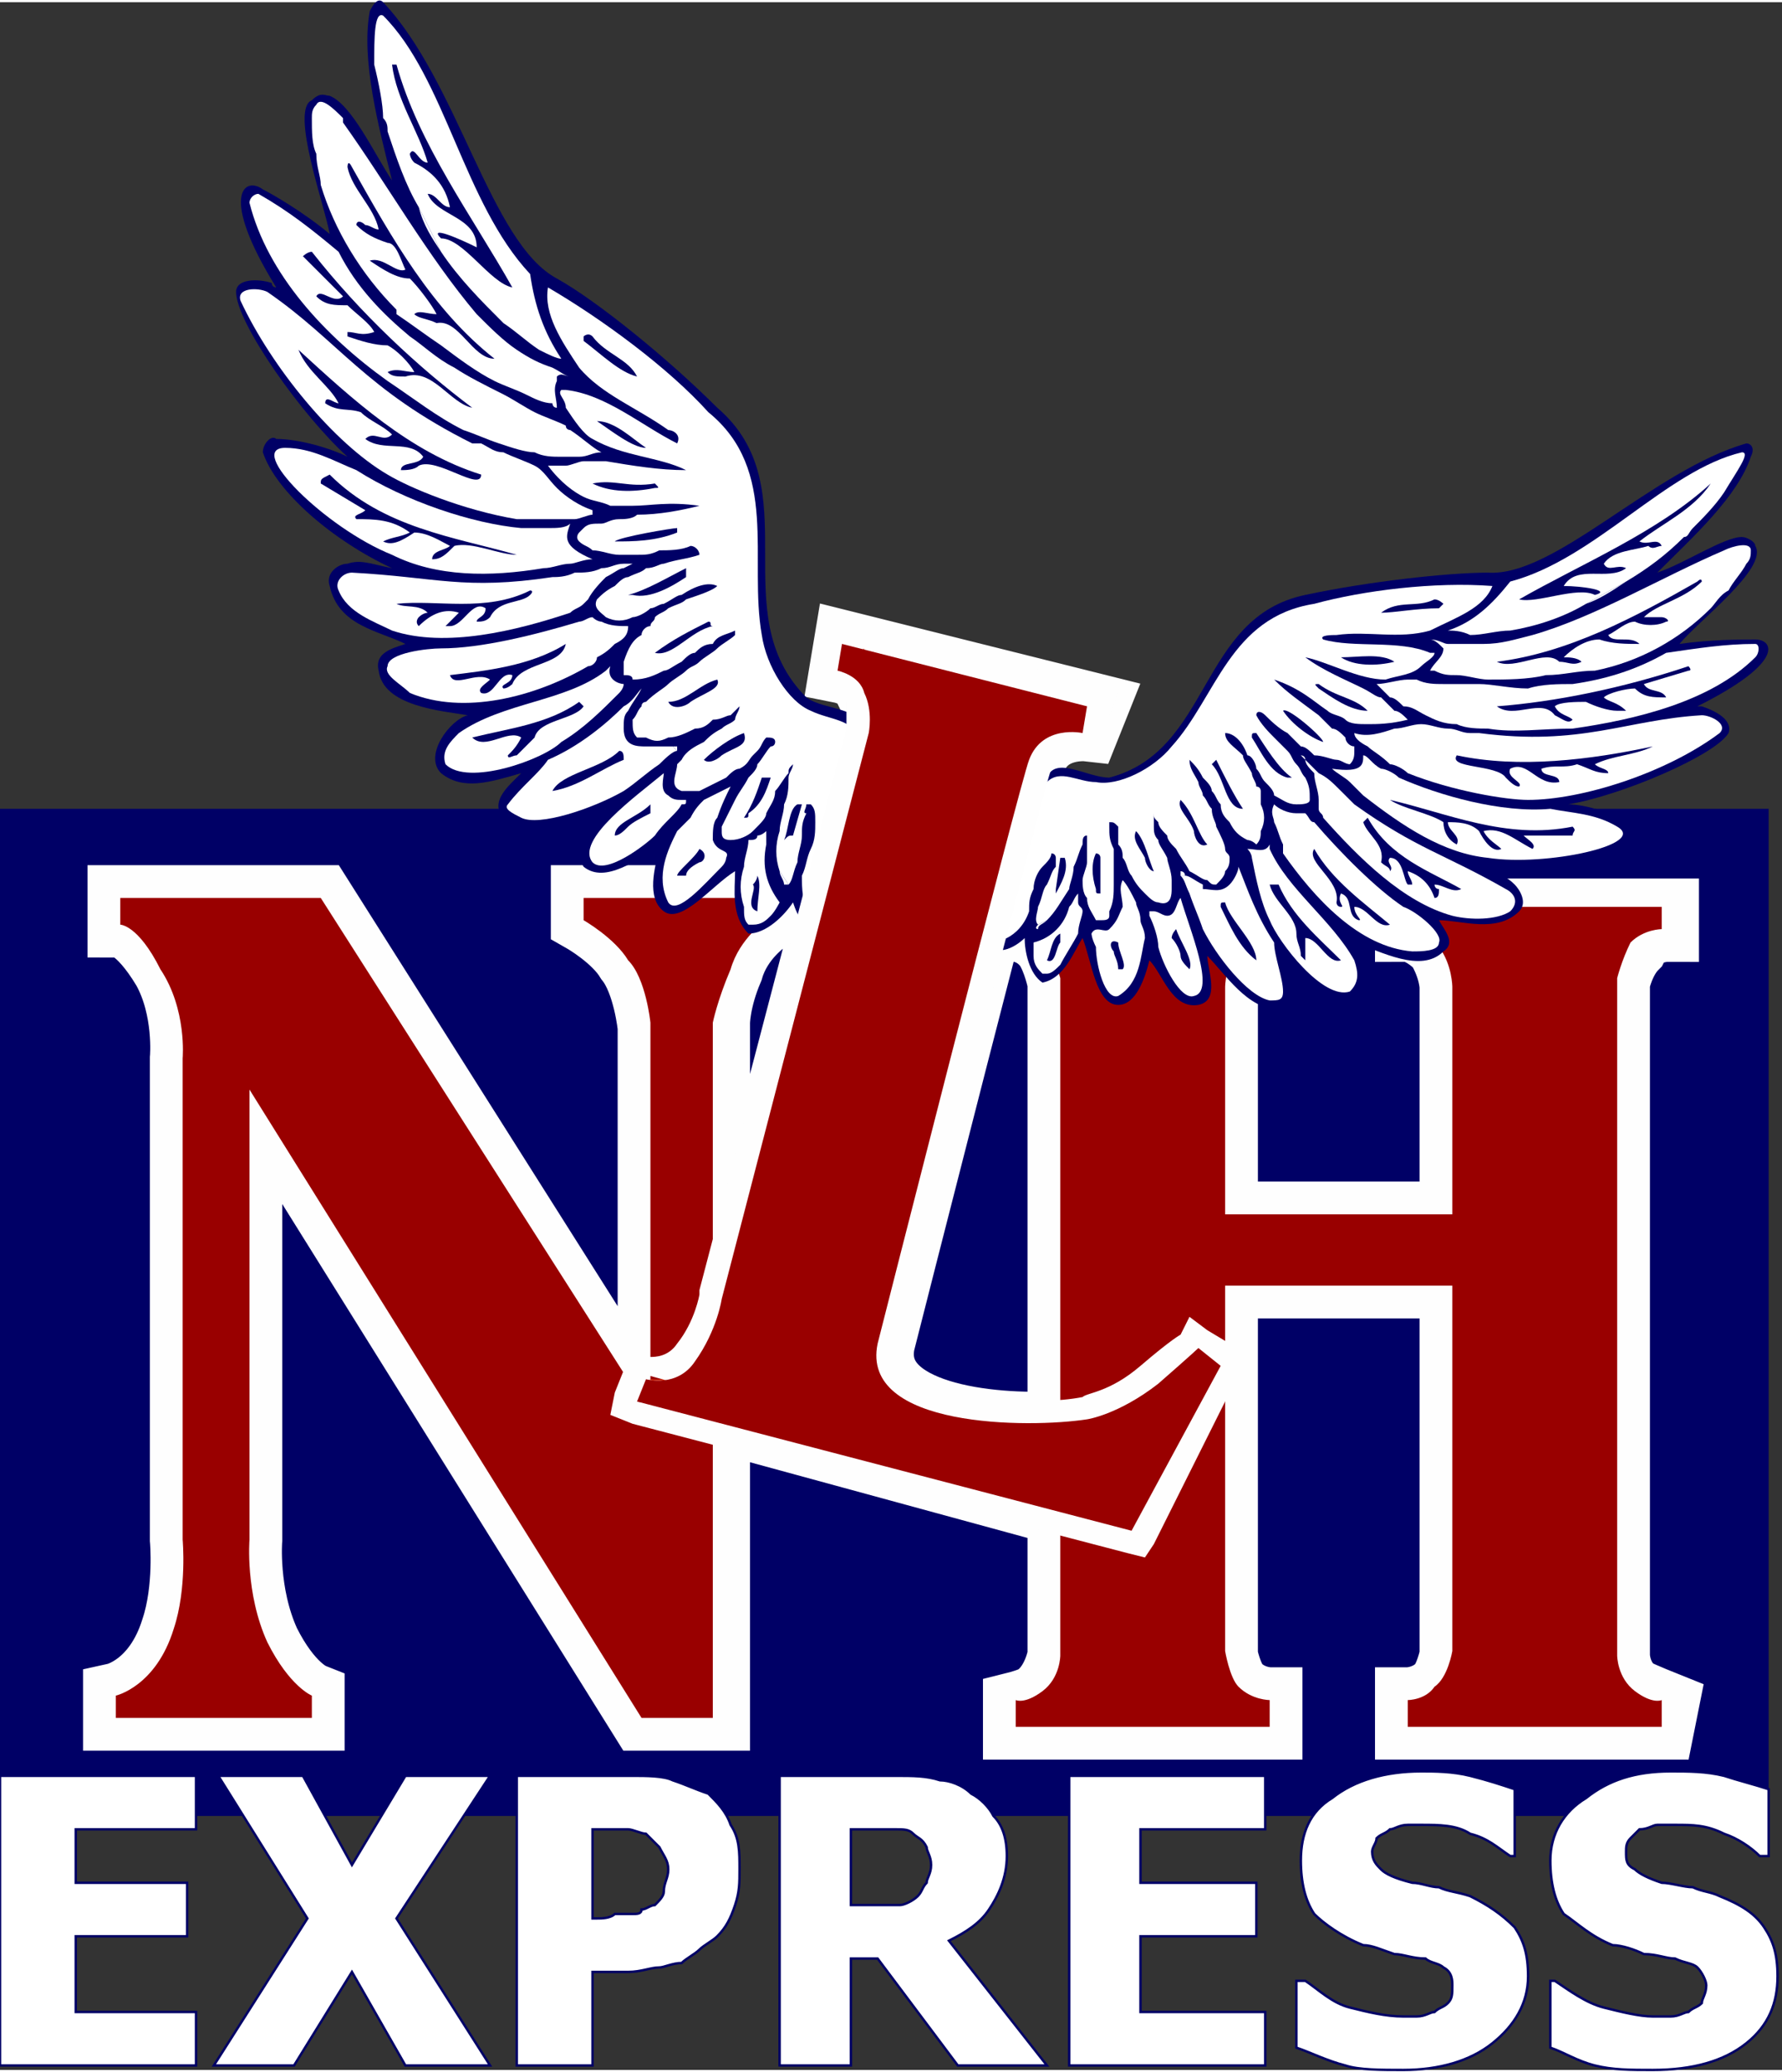 <?xml version="1.0" encoding="UTF-8"?>
<!DOCTYPE svg PUBLIC "-//W3C//DTD SVG 1.1//EN" "http://www.w3.org/Graphics/SVG/1.1/DTD/svg11.dtd">
<!-- Creator: CorelDRAW X7 -->
<svg xmlns="http://www.w3.org/2000/svg" xml:space="preserve" width="400px" height="465px" version="1.1" style="shape-rendering:geometricPrecision; text-rendering:geometricPrecision; image-rendering:optimizeQuality; fill-rule:evenodd; clip-rule:evenodd"
viewBox="0 0 400 464"
 xmlns:xlink="http://www.w3.org/1999/xlink">
 <rect x="0" y="0" width="400" height="464" fill="#333333" stroke="none"/>
 <defs>
  <style type="text/css">
   <![CDATA[
    .str1 {stroke:#000066;stroke-width:0.539}
    .str0 {stroke:#FEFEFE;stroke-width:14.714}
    .fil1 {fill:#FEFEFE}
    .fil0 {fill:#000066}
    .fil2 {fill:#990000}
    .fil4 {fill:white}
    .fil3 {fill:#D42E12}
   ]]>
  </style>
 </defs>
 <g id="Layer_x0020_1">
  <g id="_1737094780944">
   <polygon class="fil0" points="0,181 397,181 397,407 0,407 "/>
   <path class="fil1 str0" d="M367 212c2,-4 7,-4 7,-4l0 -4 -58 0 0 4c0,0 3,0 7,4 3,5 3,9 3,9l0 51 -51 0 0 -51c0,0 0,-4 3,-9 4,-4 7,-4 7,-4l0 -4 -57 0 0 4c0,0 4,0 7,4 2,3 3,8 3,8l0 99c-16,1 -43,-2 -40,-18 0,0 32,-126 34,-131 3,-8 12,-7 12,-7l2 -5 -56 -14 -1 6c0,0 5,1 6,5 2,4 1,9 1,9l-33 126c0,0 0,5 -2,9l0 -70c0,0 0,-5 3,-12 2,-7 8,-11 8,-11l0 -5 -41 0 0 5c0,0 7,4 10,9 4,5 5,15 5,15l0 79c0,0 0,0 0,0l-2 4 2 1 0 4 -74 -117 -45 0 0 6c0,0 4,0 10,10 5,9 4,20 4,20l0 108c0,0 1,11 -2,20 -4,13 -13,15 -13,15l0 5 44 0 0 -5c0,0 -5,-2 -10,-12 -5,-11 -4,-23 -4,-23l0 -101 88 141 17 0 0 -67 77 21 0 32c0,0 -1,6 -5,9 -1,1 -5,2 -5,2l0 5 57 0 0 -6c0,0 -4,0 -7,-3 -2,-2 -3,-7 -3,-7l0 -83 51 0 0 83c0,0 -1,5 -3,7 -3,3 -7,3 -7,3l0 6 57 0 1 -5c0,0 -5,-2 -7,-3 -4,-3 -4,-8 -4,-8l0 -151c0,0 1,-5 4,-8z"/>
   <path class="fil2" d="M26 385l0 -5c0,0 9,-2 13,-15 3,-9 2,-20 2,-20l0 -108c0,0 1,-11 -5,-20 -5,-10 -9,-10 -9,-10l0 -6 45 0 74 116 0 -88c0,0 -1,-10 -5,-14 -3,-5 -10,-9 -10,-9l0 -5 41 0 0 5c0,0 -6,4 -8,11 -3,7 -4,12 -4,12l0 156 -16 0 -88 -141 0 101c0,0 -1,12 4,23 5,10 10,12 10,12l0 5 -44 0z"/>
   <path class="fil2" d="M284 288l-9 0 0 82c0,0 1,6 3,8 3,3 7,3 7,3l0 6 -57 0 0 -6c0,0 2,1 6,-2 4,-3 4,-8 4,-8l0 -152c0,0 -1,-4 -4,-8 -2,-3 -7,-3 -7,-3l0 -5 58 0 0 4c0,0 -3,1 -7,5 -3,4 -3,9 -3,9l0 51 9 0 33 0 9 0 0 -51c0,0 0,-5 -3,-9 -4,-4 -7,-5 -7,-5l0 -4 57 0 0 5c0,0 -4,0 -7,3 -2,4 -3,8 -3,8l0 152c0,0 0,5 4,8 4,3 6,2 6,2l0 6 -57 0 0 -6c0,0 4,0 6,-3 3,-2 4,-8 4,-8l0 -82 -9 0 -33 0z"/>
   <path class="fil3" d="M189 149l1 -5 55 14 -1 5c0,0 -9,-1 -12,7 -2,5 -34,131 -34,131 -4,18 34,19 47,16 0,0 7,0 16,-7 8,-7 9,-8 9,-8l5 3 -20 38 -111 -30 2 -4c0,0 7,1 11,-5 5,-6 6,-14 6,-14l33 -126c0,0 1,-5 -1,-10 -1,-3 -6,-5 -6,-5z"/>
   <path class="fil3" d="M188 150l1 -6 55 14 -1 5c0,0 -9,-1 -12,7 -2,5 -34,131 -34,131 -4,19 34,19 47,17 0,0 7,-1 16,-8 8,-7 8,-8 8,-8l6 3 -20 38 -111 -30 2 -4c0,0 7,2 11,-5 5,-6 6,-13 6,-13l33 -127c0,0 1,-5 -1,-9 -1,-4 -6,-5 -6,-5z"/>
   <path class="fil0" d="M187 207c-6,3 -8,-2 -9,-5 -2,3 -6,7 -10,7 -4,-4 -3,-10 -3,-14 -5,3 -12,12 -16,9 -4,-3 -2,-10 -1,-14 -5,2 -12,8 -17,4 -3,-5 3,-9 5,-13 -7,2 -16,7 -22,3 -5,-4 0,-8 3,-11 -7,2 -13,4 -18,0 -4,-4 2,-12 6,-13 -6,-1 -19,-2 -20,-10 -1,-4 3,-5 6,-6 -6,-3 -15,-4 -17,-13 -1,-3 2,-5 4,-5 3,-1 5,0 10,1 -13,-6 -26,-17 -29,-26 0,-2 2,-4 3,-3 5,0 12,2 16,4 -10,-9 -25,-30 -25,-37 0,-3 5,-3 8,-2 0,1 1,1 1,1 -13,-21 -7,-25 -3,-22 2,1 9,5 15,10 -1,-6 -9,-28 -4,-30 2,-2 3,-1 4,-1 5,2 10,13 14,19 -3,-12 -7,-27 -5,-38 1,-2 2,-3 3,-2 17,18 24,54 39,62 9,5 25,18 36,29 21,18 1,46 20,65 4,3 13,2 13,8 -1,15 4,30 -7,43z"/>
   <path class="fil4" d="M119 61c-15,-16 -19,-44 -33,-58 -2,-1 -2,5 -2,11 1,4 2,9 2,12 1,1 1,2 1,3 2,6 4,12 7,17l5 10c4,6 9,11 14,16 3,2 5,4 8,6 2,1 4,2 5,2 -4,-6 -6,-12 -7,-19z"/>
   <path class="fil4" d="M133 114l0 1c0,0 0,0 0,-1 0,1 0,1 0,0z"/>
   <path class="fil4" d="M99 56l-5 -10c1,4 3,7 5,10z"/>
   <path class="fil4" d="M177 198l-2 -3c0,1 1,2 1,3 0,0 1,0 1,0z"/>
   <path class="fil4" d="M151 167l1 1c0,-1 0,-1 0,-1 0,0 0,0 -1,0z"/>
   <path class="fil4" d="M144 154l0 0c0,0 0,0 0,0 0,0 0,0 0,0z"/>
   <path class="fil4" d="M125 85c0,0 0,-1 0,-1 1,-1 2,0 3,0 -1,0 -2,-1 -4,-2 -3,-1 -5,-2 -8,-4 -3,-2 -6,-5 -9,-8l0 0c-11,-13 -20,-29 -30,-43 0,0 0,-1 0,-1 -2,-2 -5,-5 -6,-3 -1,1 -1,2 -1,3 0,3 0,6 1,8 0,3 1,5 1,7 3,10 9,20 17,28 0,0 0,1 0,1 3,2 7,5 10,7 4,3 8,6 12,8 2,1 5,2 7,3 2,1 4,2 6,2 0,0 0,1 1,1 0,-2 -1,-4 0,-6z"/>
   <path class="fil4" d="M128 96c0,0 -1,0 -1,-1 -2,-1 -5,-2 -7,-3 -2,-1 -5,-3 -7,-4 -4,-2 -8,-4 -11,-6 -4,-2 -7,-5 -10,-7 -6,-5 -12,-11 -16,-19 -6,-5 -11,-9 -18,-13 -1,0 -2,1 -2,2 4,16 17,30 31,40 6,4 11,8 17,11 3,1 5,2 8,3 3,1 6,2 8,2 2,1 4,1 6,1 1,0 3,0 4,0 2,0 3,-1 5,-1 -2,-1 -4,-3 -7,-5z"/>
   <path class="fil4" d="M133 114c-3,-1 -6,-3 -8,-5 -2,-2 -3,-4 -5,-5 -2,-1 -5,-2 -7,-3 -2,0 -3,-1 -5,-2 -1,0 -2,0 -2,0 -24,-12 -30,-23 -46,-34 -2,-1 -7,-1 -6,2 7,15 21,32 33,39 5,3 17,8 29,10 2,0 4,0 6,0 2,0 5,0 7,0 1,0 3,-1 4,-1l0 -1z"/>
   <path class="fil4" d="M128 117c-1,1 -3,1 -5,1 -2,0 -4,0 -6,0 -11,-1 -26,-6 -37,-13 -5,-2 -10,-5 -16,-5 -9,0 9,18 24,24 10,5 22,5 34,3 2,0 4,-1 6,-1 1,0 3,-1 5,-1 -7,-3 -6,-5 -5,-8z"/>
   <path class="fil4" d="M132 134c1,-2 3,-4 4,-5 2,-1 3,-2 4,-2l2 -1c-1,0 -1,0 -2,0 -2,0 -3,1 -5,1 -2,1 -4,1 -6,1 -2,1 -4,1 -5,1 -20,3 -26,0 -45,-1 -2,0 -4,2 -3,4 2,5 8,7 12,9 12,4 28,0 40,-4 1,-1 2,-1 3,-2 0,0 1,-1 1,-1z"/>
   <path class="fil4" d="M134 147c2,-1 3,-2 4,-3 2,-1 3,-2 3,-4 -2,0 -4,0 -6,-1 0,0 -1,0 -2,-1 -1,0 -2,1 -3,1 -10,3 -22,6 -31,6 -3,0 -12,1 -12,4 -1,2 3,4 5,6 12,5 28,1 40,-6 1,0 2,-1 2,-2z"/>
   <path class="fil4" d="M126 166c5,-3 9,-7 13,-11 0,0 1,-1 1,-2 -1,0 -4,-1 -3,-4 -1,1 -1,1 -1,1 -9,7 -23,7 -33,14 -2,2 -4,4 -3,7 5,5 22,-1 26,-5z"/>
   <path class="fil4" d="M148 171c1,-1 3,-3 4,-3l-1 -1c-1,0 -3,0 -5,0 0,0 -1,0 -1,0 -2,0 -5,0 -5,-4 0,-2 0,-3 1,-4 1,-2 2,-3 3,-5 -1,1 -2,3 -4,4 -4,4 -10,9 -17,12 -2,3 -6,6 -9,10 -1,1 1,2 3,3 4,2 16,-2 23,-6 3,-2 5,-4 8,-6z"/>
   <path class="fil4" d="M186 205c1,-1 2,-2 2,-4 1,-1 2,-3 3,-4 3,-10 1,-21 1,-32 0,-4 -6,-4 -10,-6 -5,-2 -10,-10 -11,-17 -3,-17 4,-37 -12,-50 -9,-10 -24,-21 -36,-28 -1,6 3,12 7,18 5,6 13,9 20,14 1,0 3,1 2,3 -8,-4 -16,-11 -25,-12 0,0 -1,0 -1,0 -1,1 1,2 1,4 2,3 4,6 6,7 7,4 15,4 21,7 -6,0 -12,-1 -18,-2 -1,0 -3,0 -5,0 -1,0 -3,1 -4,1 -1,0 -2,0 -4,0 3,4 6,6 8,7 2,1 4,1 6,2 1,0 3,0 5,0 4,0 8,-1 15,0 -4,1 -9,2 -14,2 -1,1 -3,1 -4,1 -2,0 -3,1 -4,1 -2,0 -3,0 -4,1 0,0 0,0 -1,1 0,0 -1,1 0,2 1,1 2,1 3,2 2,0 4,1 6,1 1,0 3,0 4,0 2,0 3,0 5,-1 2,0 5,0 7,-1 1,0 2,1 2,2 -3,1 -5,1 -8,2 -1,0 -2,1 -4,1 -1,1 -2,1 -4,2 -1,0 -2,1 -3,2 -2,1 -3,2 -4,3 -1,2 1,3 2,4 2,1 4,1 6,0 1,0 3,-1 4,-2 1,0 2,-1 3,-1 2,-1 3,-2 4,-2 3,-2 6,-3 8,-2 -1,1 -4,2 -7,3 -1,1 -2,1 -4,2 -1,1 -2,1 -3,2 0,1 -1,1 -1,2 -1,0 -2,1 -2,2 -2,1 -3,3 -4,6 0,1 0,2 0,3 1,0 2,0 2,1 3,0 5,-1 7,-2 1,0 2,-1 4,-2 1,-1 2,-2 3,-2 1,-1 2,-2 4,-2 1,-2 3,-2 5,-3 0,0 0,1 0,1 -1,1 -3,2 -4,3 -1,1 -3,2 -4,3 -1,1 -2,1 -3,2 -1,1 -3,2 -4,3 -1,1 -3,2 -5,4 0,0 -1,0 -1,1 -1,1 -1,2 -2,3 0,2 0,3 1,4 1,0 1,0 2,0 2,1 3,1 5,0 2,0 4,-1 6,-2 2,0 3,-1 4,-2 2,0 3,-1 4,-1 1,-1 1,-1 2,-2 0,1 -1,2 -1,3 -1,1 -2,1 -3,2 -2,1 -3,2 -4,3 -2,1 -4,2 -5,4 0,0 -1,1 -1,1 0,2 -2,5 1,6 1,0 3,0 4,0 2,-1 4,-2 6,-3 1,-1 2,-2 3,-2 2,-1 2,-2 3,-3 1,-1 1,-1 1,-1 1,-1 1,-2 2,-3 1,0 2,0 2,1 0,0 0,1 -1,1 -1,1 -2,3 -3,4 0,1 -1,2 -2,3 -1,2 -2,3 -3,5 -1,2 -2,4 -3,6 0,0 0,0 0,1 0,1 0,2 2,2 0,0 0,0 0,0 2,0 4,-1 5,-2 2,-2 3,-3 3,-4 1,-2 2,-3 2,-5 1,-1 2,-3 3,-4 0,-1 0,-1 1,-2 0,1 -1,2 -1,3 0,2 0,4 -1,6 0,2 -1,4 -1,6 -1,3 -1,6 0,9l2 3c1,-1 1,-3 2,-5 0,-2 1,-4 1,-6 0,-2 0,-3 1,-5 -1,0 0,-1 0,-2 0,0 1,0 1,0 1,1 1,2 1,4 0,2 0,4 -1,6 -1,2 -1,4 -2,6 0,3 0,6 2,9 1,1 2,1 4,0 0,0 0,0 0,0z"/>
   <path class="fil4" d="M147 187c2,-3 5,-5 6,-7 1,0 1,0 1,-1 0,0 -1,0 -1,0 -1,0 -2,0 -3,-1 -2,-1 -1,-4 -1,-5 -6,5 -20,15 -16,20 3,3 12,-4 14,-6z"/>
   <path class="fil4" d="M162 194c1,-1 1,-2 1,-2 1,-2 -2,-1 -3,-4 0,-2 0,-4 1,-5 1,-3 2,-5 3,-7 -2,1 -4,2 -6,3 -1,1 -2,2 -3,4 -1,1 -2,2 -3,3 -2,4 -5,10 -2,16 2,3 8,-4 12,-8z"/>
   <path class="fil4" d="M173 205c1,-1 2,-3 2,-3 -3,-4 -4,-8 -3,-13 0,-1 0,-2 0,-3 0,0 -1,1 -2,1 0,1 -1,1 -2,1 0,2 -1,4 -1,6 -1,3 -1,6 0,9 0,2 0,3 1,4 0,0 1,0 1,0 2,0 3,-1 4,-2z"/>
   <path class="fil4" d="M186 196c-2,-2 0,-7 0,-11 2,2 1,8 0,11z"/>
   <path class="fil0" d="M170 204c-3,-1 0,-5 -1,-6 1,-1 1,-2 1,-2 1,2 0,5 0,8z"/>
   <path class="fil0" d="M178 187c-1,0 -1,0 -2,1 1,-2 1,-7 3,-8 1,0 1,0 1,0l-2 7z"/>
   <path class="fil0" d="M154 196c0,0 -1,0 -2,0 0,-1 4,-4 5,-6 2,1 1,3 0,3 -2,1 -3,2 -3,3z"/>
   <path class="fil0" d="M168 182c0,1 0,1 -1,1 2,-3 3,-6 4,-9 1,0 2,0 2,0 -1,3 -2,6 -5,8z"/>
   <path class="fil0" d="M141 185c-1,1 -2,2 -3,2 0,-3 5,-4 8,-7 0,0 0,2 0,2 -2,1 -4,2 -5,3z"/>
   <path class="fil0" d="M162 169c-1,1 -3,2 -4,1 2,-2 6,-5 9,-6 1,3 -2,3 -5,5z"/>
   <path class="fil0" d="M140 170c-5,2 -10,6 -16,7 2,-4 11,-5 15,-9 1,0 1,1 1,2z"/>
   <path class="fil0" d="M155 157c-1,1 -4,2 -5,0 4,0 7,-4 11,-5 1,2 -3,3 -6,5z"/>
   <path class="fil0" d="M116 169c-1,0 -2,1 -2,0 1,-1 2,-2 3,-4 -3,-2 -8,3 -11,0 8,-2 17,-3 24,-8 1,1 1,1 1,1 -2,3 -10,3 -11,7 -2,2 -3,3 -4,4z"/>
   <path class="fil0" d="M160 140c-5,1 -9,7 -13,6 4,-3 8,-5 12,-7 1,0 0,1 1,1z"/>
   <path class="fil0" d="M115 153c0,0 -1,1 -2,1 -1,-1 2,-1 2,-3 -3,-1 -4,5 -7,4 -1,-1 1,-2 2,-3 -3,-2 -8,2 -9,-1 8,-1 18,-2 26,-7 -1,5 -10,4 -12,9z"/>
   <path class="fil0" d="M154 129c-3,2 -8,5 -12,4 -1,0 -1,0 -1,0 4,-1 9,-4 13,-6 0,1 0,1 0,2z"/>
   <path class="fil0" d="M152 119c-5,2 -10,2 -14,2 1,-1 13,-3 14,-3 0,1 0,1 0,1z"/>
   <path class="fil0" d="M119 133c-2,2 -7,1 -9,5 -1,1 -2,1 -3,1 0,-1 2,-1 2,-3 -3,-2 -5,4 -8,4 0,0 -1,0 -1,0 1,-1 2,-2 3,-3 -3,-1 -6,0 -9,3 -1,-1 0,-2 0,-2 1,-1 2,-1 2,-1 -2,-2 -5,-1 -7,-2 9,-1 20,2 30,-3 0,0 1,0 0,1z"/>
   <path class="fil0" d="M147 109c-5,1 -10,1 -14,-1 5,-1 8,1 14,0 1,1 1,1 0,1z"/>
   <path class="fil0" d="M116 124c-4,0 -10,-3 -14,-2 -2,2 -3,3 -5,3 0,-2 3,-2 4,-3 -2,-1 -5,-3 -8,-3 -3,2 -5,3 -7,2 2,-1 4,-1 6,-2 -4,-3 -8,-3 -12,-3 -1,-1 1,-1 2,-2l-10 -6c0,-1 0,-1 2,-2 12,12 28,14 42,18z"/>
   <path class="fil0" d="M145 100c-3,0 -8,-4 -11,-6 4,0 8,4 11,6z"/>
   <path class="fil0" d="M94 104c-1,1 -3,1 -4,1 0,-2 4,-1 5,-3 -3,-4 -9,-1 -13,-4 2,-2 4,1 6,-1 -2,-2 -5,-3 -7,-5 -3,-1 -5,0 -8,-2 0,-2 2,0 3,0 -2,-4 -7,-7 -9,-12 12,11 25,23 41,28 0,4 -10,-4 -14,-2z"/>
   <path class="fil0" d="M143 84c-4,-1 -8,-5 -12,-8 0,0 0,-1 0,-1 0,0 1,-1 2,0 3,4 8,5 10,9z"/>
   <path class="fil0" d="M106 91c-5,-1 -9,-9 -15,-7 -2,0 -3,0 -4,-1 2,-1 4,0 6,0 -1,-2 -4,-5 -6,-6 -3,0 -6,-1 -9,-2 0,0 0,-1 0,-1 2,0 3,1 6,0 -1,-2 -4,-4 -6,-6 -3,0 -5,0 -7,-2 1,-2 4,2 6,0l-9 -9c0,0 1,-1 2,-1 11,14 24,26 36,35z"/>
   <path class="fil0" d="M111 80c-5,0 -8,-9 -13,-8 -2,-1 -4,-1 -5,-2 1,-1 3,0 5,0 -1,-2 -4,-6 -6,-8 -3,0 -6,-2 -9,-4 3,-1 6,3 8,2 -1,-2 -2,-6 -4,-6 -3,-1 -5,-2 -7,-4 0,-1 1,-1 2,0 1,0 2,1 3,1 -1,-5 -6,-9 -7,-14 0,0 0,-2 1,0 9,16 18,32 32,43z"/>
   <path class="fil0" d="M115 64c-5,-1 -11,-11 -16,-11 -3,-3 4,0 8,2 0,-7 -9,-7 -11,-12 2,0 3,3 5,3 -1,-5 -4,-8 -8,-10 -1,-1 -1,-2 -1,-2 1,-2 2,2 4,2 -2,-7 -7,-14 -8,-22 0,0 1,0 1,0 5,18 17,34 26,50z"/>
   <path class="fil0" d="M221 210c2,5 7,2 9,0 0,3 1,8 4,10 5,-1 7,-7 9,-10 2,5 3,15 8,15 4,0 6,-6 7,-10 3,3 5,11 11,10 5,-1 2,-8 2,-11 4,4 9,12 16,12 5,-1 3,-7 2,-10 4,4 9,9 14,8 5,-1 3,-10 1,-13 6,2 15,7 20,2 3,-2 0,-5 -1,-7 5,0 13,3 18,-2 2,-2 0,-5 -1,-6 -2,-2 -3,-2 -8,-4 13,2 28,0 34,-6 2,-2 1,-4 -1,-4 -3,-2 -9,-4 -13,-4 12,-2 33,-11 36,-16 1,-3 -3,-5 -6,-6 0,0 -1,0 -1,0 20,-10 17,-15 13,-15 -3,0 -10,0 -17,1 4,-5 20,-17 17,-22 0,-1 -2,-2 -3,-2 -4,0 -13,6 -19,8 8,-8 18,-17 21,-26 1,-2 0,-3 -1,-3 -21,6 -43,30 -58,29 -9,0 -27,2 -41,5 -24,5 -21,35 -44,41 -5,0 -12,-5 -14,0 -6,12 -17,21 -14,36z"/>
   <path class="fil4" d="M339 130c19,-5 35,-25 52,-29 2,0 -1,4 -4,9 -2,3 -5,6 -7,8 -1,1 -1,2 -2,2 -4,4 -8,7 -13,10l-9 5c-5,3 -11,5 -17,6 -3,0 -6,1 -9,1 -2,-1 -4,-1 -5,-1 6,-2 10,-6 14,-11z"/>
   <path class="fil4" d="M304 164l0 0c0,0 0,0 0,0 0,0 0,0 0,0z"/>
   <path class="fil4" d="M356 135l9 -5c-3,2 -6,4 -9,5z"/>
   <path class="fil4" d="M233 207l2 -1c-1,1 -2,1 -2,2 0,0 -1,0 0,-1z"/>
   <path class="fil4" d="M266 196l-1 0c0,0 0,-1 0,-1 0,0 1,0 1,1z"/>
   <path class="fil4" d="M277 189l0 0c0,0 0,0 0,0 0,0 0,0 0,0z"/>
   <path class="fil4" d="M324 145c0,0 0,0 0,0 -1,-1 -2,-2 -3,-2 2,0 3,1 4,1 3,0 6,0 8,0 4,0 7,-1 11,-2l0 0c14,-4 29,-13 43,-19 0,0 0,0 0,0 2,-1 6,-2 6,0 0,1 0,2 -1,3 -1,2 -3,4 -4,6 -2,1 -3,3 -4,4 -7,7 -16,12 -26,14 0,0 0,0 0,0 -4,0 -7,1 -11,1 -4,1 -9,1 -13,1 -2,0 -5,-1 -7,-1 -2,0 -3,0 -5,-1 0,0 -1,0 -1,0 1,-2 3,-3 3,-5z"/>
   <path class="fil4" d="M316 152c1,0 1,0 2,0 2,1 4,1 6,1 2,0 5,0 8,0 3,0 7,1 11,1 3,-1 7,-1 10,-1 7,-1 14,-3 21,-7 7,-1 13,-2 20,-2 1,0 1,2 0,3 -10,10 -27,14 -41,16 -7,0 -13,1 -19,0 -2,0 -5,0 -7,-1 -3,0 -5,-1 -7,-2 -2,-1 -3,-2 -5,-2 -1,-1 -2,-2 -3,-2 -1,-1 -2,-2 -3,-3 2,0 5,-1 7,-1z"/>
   <path class="fil4" d="M304 164c3,1 6,0 9,-1 2,0 4,-1 6,-1 2,0 4,1 6,1 2,0 3,1 5,1 1,0 1,0 2,0 23,3 33,-3 50,-4 2,0 6,2 4,4 -12,9 -31,15 -43,15 -5,0 -17,-2 -27,-6 -1,-1 -3,-2 -4,-2 -2,-2 -4,-3 -5,-4 -2,-1 -3,-2 -3,-3l0 0z"/>
   <path class="fil4" d="M306 169c1,0 2,2 4,3 1,0 3,1 4,2 9,4 23,8 34,7 5,1 10,1 15,4 7,4 -16,9 -29,7 -10,-1 -19,-7 -28,-14 -1,-1 -2,-2 -3,-3 -1,-1 -3,-2 -4,-3 7,1 7,-1 7,-3z"/>
   <path class="fil4" d="M296 179c0,-2 -1,-4 -1,-6 -1,-1 -2,-2 -2,-3l-1 -1c0,0 1,0 1,1 1,1 2,2 3,3 2,1 3,2 5,4 1,1 2,2 3,3 14,10 20,11 34,19 2,1 3,3 1,5 -3,2 -9,2 -13,1 -11,-3 -21,-13 -29,-22 0,-1 -1,-1 -1,-2 0,-1 0,-1 0,-2z"/>
   <path class="fil4" d="M288 189c-1,-2 -1,-3 -2,-5 0,-1 -1,-2 0,-4 1,1 3,2 5,2 0,0 1,0 2,0 1,1 1,2 2,2 6,7 14,15 20,19 3,1 9,6 8,8 0,2 -4,2 -6,2 -12,-1 -22,-12 -29,-22 0,-1 0,-2 0,-2z"/>
   <path class="fil4" d="M285 206c-2,-4 -3,-9 -4,-14 0,0 0,-1 -1,-2 2,0 4,1 5,-1 0,0 0,0 0,1 4,9 14,16 19,25 1,3 1,5 -1,7 -6,2 -16,-11 -18,-16z"/>
   <path class="fil4" d="M267 200c-1,-2 -1,-3 -2,-4l1 0c1,0 2,1 4,2 0,1 0,1 0,1 2,0 4,1 6,-1 1,-1 2,-3 2,-4 0,-2 0,-3 -1,-5 1,2 1,3 1,5 2,5 4,11 8,17 0,3 2,8 2,11 0,2 -1,2 -3,2 -5,-1 -12,-10 -15,-16 -1,-3 -2,-5 -3,-8z"/>
   <path class="fil4" d="M222 209c0,-2 0,-3 0,-4 0,-2 0,-3 0,-5 2,-9 9,-16 13,-25 3,-3 7,0 11,0 5,1 13,-3 17,-8 10,-11 13,-29 32,-32 11,-3 27,-5 40,-4 -2,5 -8,7 -14,10 -7,2 -14,0 -21,1 -1,0 -4,0 -3,1 7,2 17,0 24,3 0,0 1,0 1,0 0,1 -2,2 -3,3 -2,2 -5,2 -8,3 -6,0 -13,-4 -18,-5 4,3 9,5 13,7 2,1 3,2 4,2 1,1 2,2 3,3 1,0 2,1 3,2 -4,1 -7,1 -9,1 -2,0 -4,0 -5,-1 -1,-1 -3,-1 -4,-2 -3,-2 -6,-5 -12,-7 3,3 6,5 10,8 1,1 2,2 3,3 1,0 2,1 3,2 0,1 1,2 2,2 0,1 0,1 0,1 0,1 0,2 -1,3 -1,0 -2,-1 -3,-1 -1,0 -3,-1 -5,-1 -1,-1 -2,-2 -3,-2 -1,-1 -2,-2 -3,-3 -2,-1 -4,-3 -5,-4 -1,-1 -2,-1 -2,0 1,2 3,4 4,5 1,1 2,2 3,3 1,1 1,2 2,3 1,1 1,2 2,3 1,2 1,3 1,5 0,1 -2,1 -3,1 -2,0 -3,-1 -5,-2 0,-1 -1,-2 -2,-3 -1,-1 -1,-2 -2,-3 0,-1 -1,-3 -2,-3 -1,-3 -3,-5 -5,-5 0,2 2,3 4,5 0,1 1,2 2,4 0,1 1,2 1,3 1,0 1,1 1,1 0,1 0,2 0,3 1,2 1,4 0,6 0,1 0,2 -1,3 -1,-1 -2,-1 -2,-1 -2,-1 -3,-2 -4,-4 -1,-1 -2,-2 -2,-4 -1,-1 -1,-2 -2,-3 0,-1 -1,-2 -2,-3 -1,-2 -2,-3 -3,-4 0,0 0,0 0,0 0,2 1,3 2,5 0,1 1,2 1,3 1,1 1,2 2,3 0,2 1,3 1,4 1,2 2,4 2,5 0,1 1,1 1,2 0,1 0,2 -1,3 0,1 -1,2 -2,3 -1,0 -1,0 -2,-1 -1,0 -2,-1 -4,-2 -1,-2 -2,-3 -3,-5 -1,-1 -2,-2 -2,-3 -1,-1 -2,-2 -2,-3 -1,-1 -1,-1 -1,-2 0,1 0,2 0,3 0,1 0,2 1,3 0,1 1,2 2,4 0,1 1,3 1,5 0,0 0,1 0,2 0,1 0,4 -3,3 -1,0 -2,-1 -3,-2 -1,-1 -2,-2 -3,-4 -1,-1 -1,-3 -2,-4 0,-1 0,-2 -1,-3 0,-1 0,-1 0,-2 0,0 0,-2 0,-2 -1,-1 -1,-1 -2,-1 0,1 0,1 0,1 0,2 0,3 1,5 0,1 0,2 0,3 0,2 0,3 0,5 0,2 0,4 -1,6 0,0 0,0 0,1 0,1 -1,1 -2,1 0,0 -1,0 -1,0 -1,-2 -2,-3 -2,-5 -1,-1 -1,-3 -1,-4 0,-1 1,-3 1,-4 0,-2 0,-3 0,-5 0,0 0,-1 0,-1 -1,0 -1,1 -1,2 -1,2 -1,3 -2,5 0,2 -1,4 -1,5 -2,3 -3,5 -5,7l-2 1c-1,-1 0,-3 0,-4 1,-2 1,-4 2,-5 1,-2 1,-3 2,-4 0,-1 0,-1 0,-2 0,0 0,-1 -1,-1 0,1 -1,2 -2,3 -1,1 -2,3 -2,5 -1,2 -1,3 -1,5 -1,3 -3,5 -5,6 -2,1 -3,0 -4,-1 0,0 0,0 0,0z"/>
   <path class="fil4" d="M260 212c0,-2 -1,-5 -2,-7 0,-1 0,-1 0,-1 1,0 1,0 1,0 1,0 2,1 3,1 2,0 2,-3 3,-4 2,7 8,21 3,22 -3,1 -7,-7 -8,-11z"/>
   <path class="fil4" d="M246 212c-1,-2 -1,-3 -1,-3 1,-2 3,0 4,-1 2,-2 2,-3 3,-5 0,-2 -1,-4 0,-6 1,1 2,3 3,5 0,1 1,2 1,4 0,1 1,2 1,4 -1,4 -1,10 -6,13 -3,1 -5,-7 -5,-11z"/>
   <path class="fil4" d="M232 214c0,-1 0,-2 0,-3 4,-1 7,-4 8,-8 1,-1 1,-2 2,-3 0,1 0,2 0,2 0,1 1,1 1,2 0,1 -1,3 -1,5 -1,2 -3,5 -4,7 -1,1 -2,2 -3,2 0,0 -1,0 -1,0 -1,-1 -2,-2 -2,-4z"/>
   <path class="fil4" d="M226 202c3,-1 4,-6 5,-9 -2,1 -4,6 -5,9z"/>
   <path class="fil0" d="M235 215c2,1 2,-3 3,-4 0,-1 0,-2 0,-2 -2,1 -2,4 -3,6z"/>
   <path class="fil0" d="M237 199c0,0 0,0 0,1 1,-2 3,-5 2,-8 -1,0 -1,0 -1,0l-1 7z"/>
   <path class="fil0" d="M251 217c0,0 0,0 1,0 1,-1 -1,-4 -1,-6 -2,-1 -2,1 -1,2 0,1 1,2 1,4z"/>
   <path class="fil0" d="M246 199c0,1 0,1 1,1 0,-3 0,-5 0,-8 0,-1 -1,-1 -1,-1 -1,2 -1,5 0,8z"/>
   <path class="fil0" d="M265 214c0,1 1,2 2,3 1,-2 -2,-6 -3,-9 0,0 -1,1 -1,2 1,1 2,3 2,4z"/>
   <path class="fil0" d="M257 192c0,1 1,3 2,3 -1,-2 -2,-7 -4,-9 -1,2 1,4 2,6z"/>
   <path class="fil0" d="M274 203c2,4 4,9 8,12 0,-4 -6,-9 -7,-13 -1,0 -1,0 -1,1z"/>
   <path class="fil0" d="M268 186c0,1 1,4 3,3 -2,-2 -3,-7 -6,-10 -1,2 2,4 3,7z"/>
   <path class="fil0" d="M292 214c0,0 1,1 1,1 0,-2 0,-3 0,-5 3,0 5,6 8,5 -5,-5 -11,-10 -14,-17 -1,0 -1,0 -2,0 1,4 6,7 6,11 0,2 1,3 1,5z"/>
   <path class="fil0" d="M272 171c3,3 3,10 7,10 -2,-3 -4,-7 -6,-11 -1,1 -1,1 -1,1z"/>
   <path class="fil0" d="M300 202c0,0 0,1 1,1 1,0 -1,-1 0,-3 3,1 1,5 4,6 1,0 -1,-1 -1,-3 3,0 5,5 8,4 -6,-5 -13,-10 -17,-17 -2,3 6,7 5,12z"/>
   <path class="fil0" d="M281 165c2,3 4,8 8,9 0,0 1,0 1,0 -3,-2 -6,-7 -8,-10 -1,0 -1,0 -1,1z"/>
   <path class="fil0" d="M288 159c2,3 6,6 9,7 0,-1 -8,-8 -9,-7 0,0 0,0 0,0z"/>
   <path class="fil0" d="M306 184c1,3 5,5 4,9 1,1 2,1 2,2 1,-1 -1,-2 0,-3 3,0 3,5 4,6 1,0 1,0 1,0 0,-1 -1,-2 -1,-3 3,1 5,3 6,6 1,0 1,-1 1,-2 -1,0 -1,-1 -1,-1 2,0 4,2 6,1 -7,-4 -16,-7 -21,-16 -1,1 -1,1 -1,1z"/>
   <path class="fil0" d="M296 154c3,2 7,5 11,5 -3,-3 -7,-3 -11,-6 -1,0 -1,0 0,1z"/>
   <path class="fil0" d="M312 179c3,2 9,3 12,5 0,2 1,4 3,5 1,-2 -2,-3 -2,-5 2,0 5,0 7,2 1,2 3,5 5,4 -1,-1 -3,-2 -4,-4 4,-1 7,2 11,4 1,-1 -1,-2 -2,-3l11 0c0,-1 1,-1 0,-2 -15,3 -28,-3 -41,-6z"/>
   <path class="fil0" d="M301 147c3,2 8,2 12,1 -3,-2 -8,-1 -12,-1z"/>
   <path class="fil0" d="M338 174c1,1 2,2 3,2 1,-1 -3,-2 -2,-4 4,-2 6,4 11,3 0,-2 -4,-1 -4,-3 3,-1 5,0 8,-1 3,1 4,2 7,2 0,-1 -2,-1 -3,-2 4,-2 9,-2 13,-4 -14,3 -30,5 -44,2 -2,3 9,2 11,5z"/>
   <path class="fil0" d="M310 137c3,0 8,-1 13,-1 0,0 1,-1 1,-1 0,0 -1,-1 -2,-1 -4,2 -8,0 -12,3z"/>
   <path class="fil0" d="M336 158c4,3 10,-2 13,2 2,1 3,2 4,1 -1,-1 -3,-1 -4,-3 1,-1 5,-1 7,-1 2,1 5,2 7,2 1,0 2,0 2,0 -2,-2 -4,-2 -5,-3 1,-1 5,-2 7,-2 2,2 4,2 7,2 -1,-2 -4,-1 -5,-3l10 -3c1,0 0,-1 0,-1 -15,5 -30,8 -43,9z"/>
   <path class="fil0" d="M336 148c4,2 11,-3 14,0 2,0 3,1 5,0 -1,-1 -3,-1 -4,-1 2,-2 5,-4 8,-4 3,1 6,1 9,1 -2,-2 -6,0 -7,-2 2,-1 4,-3 6,-3 2,1 5,1 7,0 1,0 0,-1 -1,-1 -2,0 -3,0 -4,0 3,-3 9,-4 13,-8 0,0 0,-1 -1,0 -14,8 -29,16 -45,18z"/>
   <path class="fil0" d="M341 134c4,1 13,-3 17,-1 4,-1 -3,-2 -7,-2 3,-5 10,-1 14,-4 -2,-1 -4,1 -5,-1 2,-3 7,-3 10,-4 1,1 2,0 3,0 -1,-2 -3,0 -5,-1 5,-4 12,-7 16,-13 0,0 0,0 0,0 -12,11 -29,18 -43,26z"/>
   <path class="fil1" d="M188 150l1 -6 55 14 -1 5c0,0 -9,-1 -12,7 -2,5 -34,131 -34,131 -4,19 34,19 47,17 0,0 7,-1 16,-8 8,-7 9,-8 9,-8l5 3 -20 38 -111 -29 2 -5c0,0 7,2 11,-4 5,-7 6,-14 6,-14l33 -127c0,0 1,-5 -1,-9 -1,-4 -6,-5 -6,-5z"/>
   <path class="fil1" d="M193 151l1 -6 -6 4 55 14 -4 -6 -1 5 6 -4c-5,0 -14,1 -18,10 -2,6 -34,131 -34,132 -1,6 0,11 4,15 11,11 40,10 49,8l0 0c1,0 9,-1 18,-9 4,-3 6,-5 8,-7 0,0 1,0 1,-1l0 0c0,0 0,0 0,0l-4 -3 -3 3 1 1 5 3 -2 -7 -20 38 6 -3 -110 -30 3 7 2 -5 -7 4c4,1 12,1 18,-6 5,-8 6,-17 6,-17l0 1 33 -127c0,0 2,-6 -1,-12 -2,-6 -9,-8 -9,-8l3 6zm85 151l-2 -1 -5 -3 -4 -3 -2 4c0,-1 0,0 0,0 0,0 -2,1 -9,7 -7,6 -12,6 -13,7l0 0c0,0 0,0 0,0 -10,2 -33,1 -40,-6 -1,-1 -1,-3 -1,-5l0 1c2,-8 32,-126 34,-131 2,-4 5,-3 6,-3l5 0c0,0 1,-4 1,-4l1 -5 2 -5 -5 -2 -55 -14 -6 -1 -1 5 -1 6 -1 4 5 2c0,0 2,1 3,2 0,2 0,5 0,6l0 -1 0 0 0 1 -33 126 0 1 0 0c0,0 -1,6 -5,11 -2,3 -5,3 -6,3l-5 -2c0,0 -1,5 -1,5l-2 5 -1 5 5 2 111 29 4 1 2 -3 19 -38 1 -1 -1 -5z"/>
   <path class="fil2" d="M188 150l1 -6 55 14 -1 6c0,0 -9,-2 -12,6 -2,5 -34,131 -34,131 -4,19 34,19 47,17 0,0 7,-1 16,-8 8,-7 9,-8 9,-8l5 4 -20 37 -111 -29 2 -5c0,0 7,2 11,-4 5,-7 6,-14 6,-14l33 -127c0,0 1,-5 -1,-9 -1,-4 -6,-5 -6,-5z"/>
   <path class="fil4 str1" d="M0 463l0 -65 44 0 0 12 -27 0 0 12 25 0 0 12 -25 0 0 17 27 0 0 12 -44 0zm110 0l-19 0 -12 -21 -13 21 -18 0 21 -33 -20 -32 19 0 11 20 12 -20 19 0 -21 32 21 33zm56 -44c0,3 0,5 -1,8 -1,3 -2,5 -4,7 -1,1 -3,2 -4,3 -1,1 -3,2 -4,3 -2,0 -4,1 -5,1 -2,0 -4,1 -7,1l-8 0 0 21 -17 0 0 -65 26 0c3,0 7,0 9,1 3,1 5,2 8,3 2,2 4,4 5,7 2,3 2,6 2,10zm-16 0c0,-2 -1,-3 -2,-5 -1,-1 -2,-2 -3,-3 -1,0 -3,-1 -4,-1 -2,0 -4,0 -6,0l-2 0 0 20 1 0c1,0 3,0 4,-1 2,0 3,0 4,0 1,0 2,0 2,-1 1,0 2,-1 3,-1 1,-1 2,-2 2,-3 0,-2 1,-3 1,-5zm85 44l-20 0 -18 -24 -6 0 0 24 -16 0 0 -65 26 0c4,0 7,0 10,1 2,0 5,1 7,3 2,1 4,3 5,5 2,2 3,5 3,9 0,5 -2,9 -4,12 -2,3 -5,5 -9,7l22 28zm-26 -45c0,-2 -1,-3 -1,-4 -1,-2 -2,-2 -3,-3 -1,-1 -2,-1 -4,-1 -1,0 -2,0 -4,0l-6 0 0 17 5 0c2,0 4,0 6,0 1,0 3,-1 4,-2 1,-1 1,-2 2,-3 0,-1 1,-2 1,-4zm31 45l0 -65 44 0 0 12 -28 0 0 12 26 0 0 12 -26 0 0 17 28 0 0 12 -44 0zm75 1c-5,0 -10,0 -13,-1 -4,-1 -8,-3 -11,-4l0 -15 2 0c3,2 6,5 10,6 4,1 8,2 12,2 1,0 2,0 3,0 2,0 3,-1 4,-1 1,-1 2,-1 3,-2 1,-1 1,-2 1,-4 0,-1 0,-3 -2,-4 -1,-1 -3,-1 -4,-2 -3,0 -5,-1 -7,-1 -3,-1 -5,-2 -7,-2 -5,-2 -9,-5 -11,-7 -2,-3 -3,-7 -3,-12 0,-6 2,-11 7,-14 5,-4 12,-6 20,-6 3,0 7,0 11,1 4,1 7,2 10,3l0 15 -1 0c-3,-2 -5,-4 -9,-5 -3,-2 -7,-2 -11,-2 -1,0 -2,0 -3,0 -2,0 -3,1 -4,1 -1,1 -2,1 -3,2 0,1 -1,2 -1,3 0,2 1,3 2,4 1,1 3,2 7,3 2,0 4,1 6,1 2,1 4,1 7,2 4,2 7,4 10,7 2,3 3,6 3,11 0,6 -3,11 -8,15 -5,4 -12,6 -20,6zm56 0c-5,0 -9,0 -13,-1 -4,-1 -7,-3 -10,-4l0 -15 1 0c3,2 7,5 11,6 4,1 8,2 11,2 1,0 2,0 4,0 2,0 3,-1 4,-1 1,-1 2,-1 3,-2 0,-1 1,-2 1,-4 0,-1 -1,-3 -2,-4 -1,-1 -3,-1 -5,-2 -2,0 -4,-1 -7,-1 -2,-1 -5,-2 -7,-2 -5,-2 -8,-5 -11,-7 -2,-3 -3,-7 -3,-12 0,-6 3,-11 8,-14 5,-4 11,-6 19,-6 4,0 8,0 12,1 3,1 7,2 10,3l0 15 -2 0c-2,-2 -5,-4 -8,-5 -4,-2 -7,-2 -11,-2 -2,0 -3,0 -4,0 -1,0 -2,1 -4,1 -1,1 -1,1 -2,2 -1,1 -1,2 -1,3 0,2 0,3 2,4 1,1 3,2 6,3 2,0 5,1 7,1 2,1 4,1 6,2 5,2 8,4 10,7 2,3 3,6 3,11 0,6 -2,11 -7,15 -5,4 -12,6 -21,6z"/>
  </g>
 </g>
</svg>
